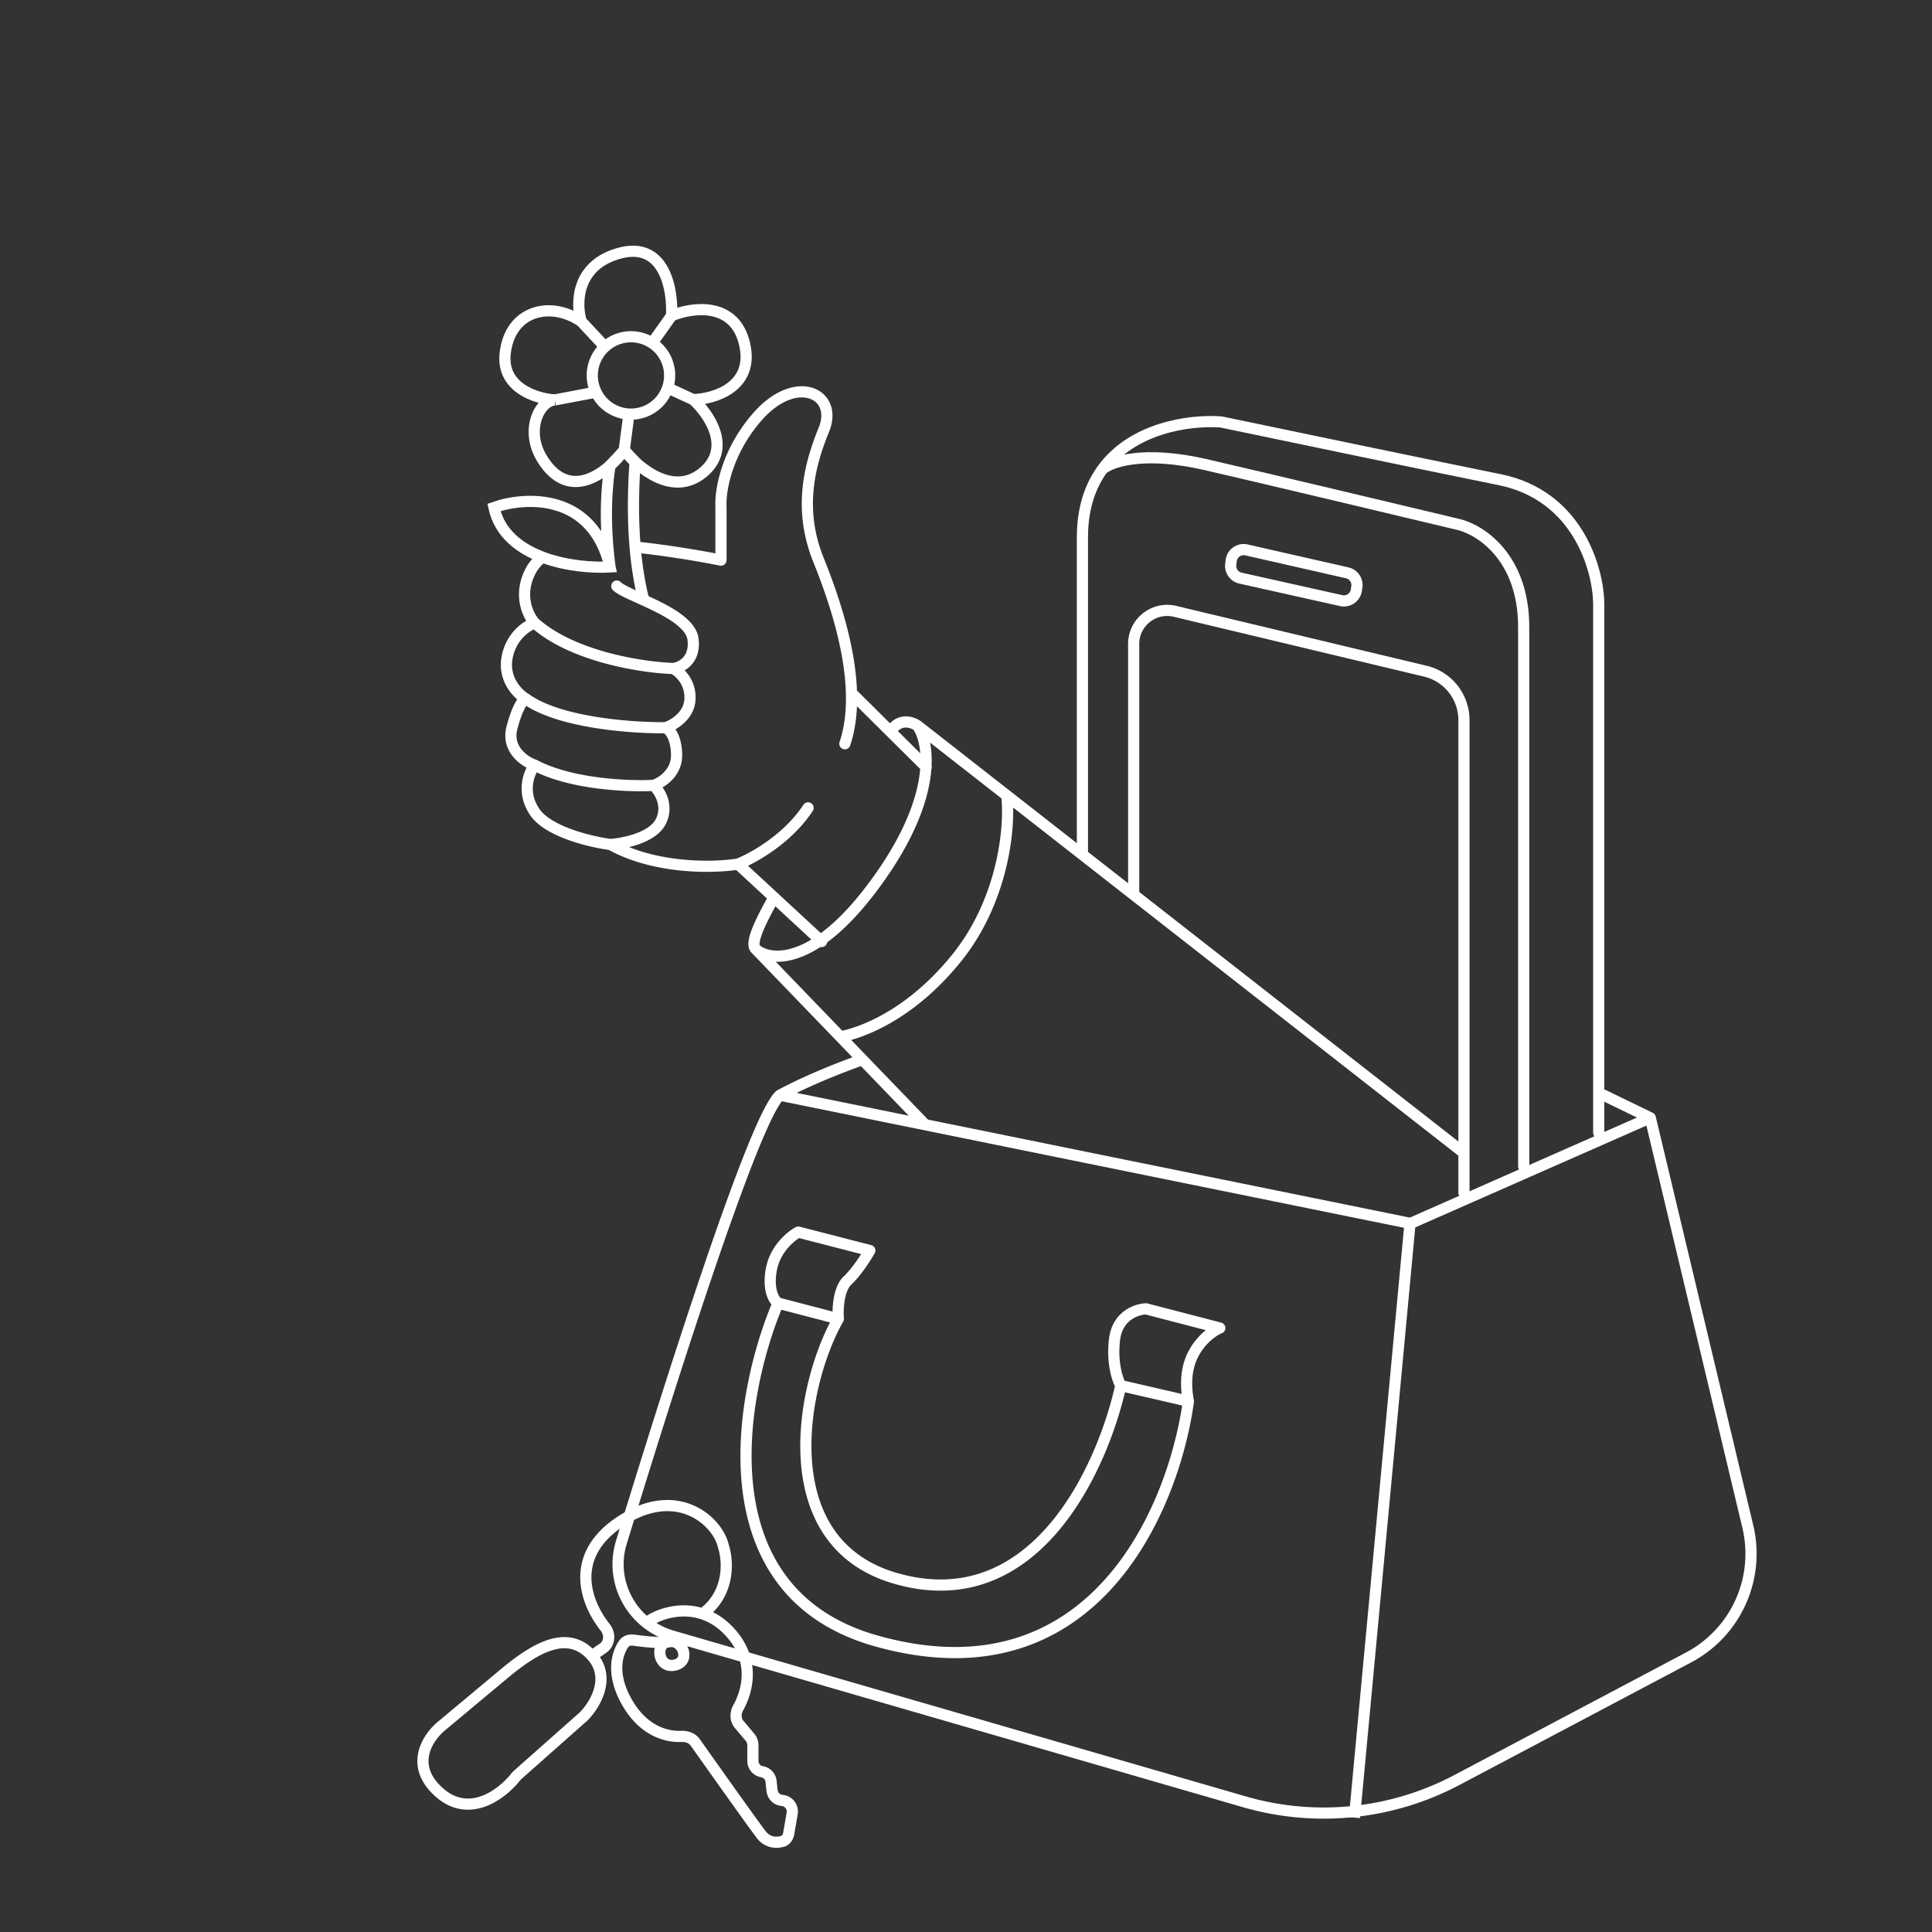 <svg xmlns="http://www.w3.org/2000/svg" width="350" height="350" fill="none"><rect width="100%" height="100%" fill="#333333" stroke="none"/><path stroke="#fff" stroke-linecap="round" stroke-linejoin="round" stroke-width="2.024" d="M289.625 205.213V109.31c-.099-6.275-3.824-19.543-17.929-22.412-14.105-2.868-39.546-8.168-50.503-10.46-5.934-.423-16.077 1.137-21.474 8.562m-3.628 69.417v-57.06c0-5.283 1.415-9.313 3.628-12.357m0 0c1.555-1.36 7.48-3.427 18.742-.821 11.261 2.605 35.157 8.299 45.697 10.82 3.957.91 11.871 5.904 11.871 18.594v97.71"/><path stroke="#fff" stroke-linecap="round" stroke-linejoin="round" stroke-width="2.024" d="m222.961 102.251.076-.668a2.278 2.278 0 0 1 2.767-1.961l18.254 4.15a2.276 2.276 0 0 1 1.746 2.561l-.09.594a2.277 2.277 0 0 1-2.748 1.881l-18.239-4.076a2.277 2.277 0 0 1-1.766-2.481Zm-67.542 90.011s-7.711 2.694-14.123 6.141m0 0c-4.838 4.208-21.129 56.132-28.732 81.021-2.215 7.251 1.96 14.858 9.241 16.967l103.633 30.025a51.617 51.617 0 0 0 38.497-3.952l41.964-22.2a21.252 21.252 0 0 0 10.734-23.718l-17.67-74.049m-157.667-4.094 114.221 23.231 43.446-19.137m0 0-8.444-4.094"/><path stroke="#fff" stroke-linecap="round" stroke-linejoin="round" stroke-width="2.024" d="M140.95 236.071c-.69-.462-1.9-2.322-1.22-6.062.681-3.741 3.543-6.093 4.889-6.802l12.956 3.337c-.649 1.155-2.364 3.856-4.032 5.423-1.668 1.566-1.807 5.287-1.668 6.952m-10.925-2.848c-7.08 16.743-13.428 52.425 17.81 61.205 39.049 10.976 53.79-23.591 56.534-43.432m-74.344-17.773 10.925 2.848m63.419 14.925c-.318-1.601-.768-4.998.678-8.113 1.446-3.114 3.939-4.727 5.005-5.144l-13.349-3.476c-1.669.046-5.145 1.196-5.701 5.422-.556 4.227.51 7.416 1.113 8.482m12.254 2.829-12.254-2.829m0 0c-3.43 15.433-15.804 42.201-40.877 34.897-22.433-6.534-17.055-35.129-10.288-46.993m53.501-76.967v-45.297c0-3.924 3.667-6.818 7.484-5.905l45.356 10.841a9.107 9.107 0 0 1 6.991 8.858v85.624m-.139-7.313-82.687-64.657m-16.191-12.66c-1.16-.758-3.18-1.207-4.596.714m4.596-.714 16.191 12.66m-16.191-12.66c2.121 2.878 3.778 12.336-6.56 27.141-12.923 18.507-21.538 14.837-22.814 13.242m45.565-27.723c.696 5.731-.667 19.063-9.117 29.499-8.681 10.722-17.71 13.584-20.97 14.222m-15.478-15.998c-1.021-1.276 1.653-6.052 3.196-8.924m-3.196 8.924 30.55 31.681m-18.513-32.944-15.162-14.028m0 0c-4.309.7-14.963.97-23.101-3.552m23.101 3.552c2.689-1.042 8.994-4.536 12.701-10.181m-35.802 6.629c-3.552-.457-11.27-2.277-13.725-5.894-2.454-3.616-1.022-7.158 0-8.477m13.725 14.371c2.443-.166 7.689-1.235 9.133-4.179 1.444-2.944-.278-5.577-1.319-6.526m-21.539-3.666c-1.803-.618-5.15-2.841-4.117-6.781 1.033-3.94 2.099-5.14 2.503-5.247m1.614 12.028c6.653 3.511 17.131 3.907 21.539 3.666m-23.153-15.694c-1.427-.835-4.102-3.489-3.391-7.428.71-3.94 3.633-5.84 5.005-6.298m-1.614 13.726c6.027 4.385 19.381 5.325 25.305 5.247m-23.69-18.973c-1.158-1.265-2.956-4.86-.889-9.123a7.613 7.613 0 0 1 2.154-2.703m-1.266 11.826c6.986 6.179 19.63 8.071 25.08 8.244m31.111 13.636c.95-2.829 1.285-5.961 1.194-9.208m0 0c-.235-8.339-3.285-17.43-5.958-24.054-3.713-9.204-1.695-17.116.97-23.656 2.664-6.54-5.087-10.333-12.11-2.26-5.619 6.459-6.701 13.51-6.54 16.227v9.689c-2.479-.512-8.797-1.654-15.068-2.321m38.706 26.375 13.545 13.433m-49.391 3.315c1.411-.463 4.221-2.222 4.165-5.554-.055-3.333-1.365-4.651-2.013-4.893m0 0c1.435-.454 4.332-2.14 4.443-5.247.111-3.108-1.99-4.949-3.054-5.482m0 0c1.388-.162 4.054-1.444 3.61-5.276-.556-4.791-12.081-7.845-13.816-9.65m-4.513 193.797c3.577 4.004.496 8.981-1.491 10.968l-11.971 10.606c-.112.1-.212.208-.304.325-2.435 3.094-8.403 7.738-13.92 2.806-5.623-5.026-1.846-10.258.745-12.246l10.967-9.158c5.484-4.579 11.501-8.305 15.974-3.301Zm0 0 2.024-1.391c1.209-.832 1.326-2.579.414-3.729-4.025-5.078-6.565-13.666 3.555-19.739 9.851-5.912 16.838.607 17.814 4.951.854 2.528 1.313 8.515-3.687 12.237m-9.505 1.171c2.691-1.66 9.375-3.504 14.583 2.409 4.354 4.943 3.066 10.359 1.31 13.496-.535.955-.54 2.17.165 3.007l1.961 2.328c.346.41.536.93.536 1.467v2.836c0 .965.697 1.787 1.648 1.946v0a1.975 1.975 0 0 1 1.637 1.733l.182 1.681a2.013 2.013 0 0 0 1.832 1.79v0a2.014 2.014 0 0 1 1.815 2.347l-.623 3.635c-.113.659-.504 1.264-1.149 1.441-1.121.306-2.687.259-3.846-1.248-1.438-1.869-8.059-11.197-11.947-16.698-.566-.8-1.581-1.124-2.559-1.079-2.638.119-6.708-.964-9.648-5.921-3.084-5.198-2.038-9.009-.723-10.869.399-.566 1.118-.747 1.803-.646 1.95.287 4.896.588 6.467.285m0 0c2.379-.459 3.987 3.601.9 4.244-3.086.643-3.601-4.244-.9-4.244Z"/><path stroke="#fff" stroke-width="2.024" d="M116.665 108.923c-.831-3.219-1.333-6.575-1.612-9.862-.482-5.68-.298-11.155 0-15.366 0 0-.119 1.37.024-.006l-1.98-2.09-2.587 2.749c-1.025 6.523-.712 13.148.002 18.364m0 0c-6.16.352-18.99-1.312-21.03-10.783 5.709-2.008 17.906-2.663 21.03 10.783Z"/><circle cx="7.014" cy="7.014" r="7.014" stroke="#fff" stroke-width="2.024" transform="matrix(-.968 .25 .25 .968 119.34 59.469)"/><path stroke="#fff" stroke-width="2.024" d="M105.288 58.216c-.984-3.264-.94-10.313 7.103-12.39 8.043-2.076 9.531 6.715 9.269 11.371m-16.372 1.02c-5.622-3.784-12.924-1.984-13.776 5.836-.682 6.256 5.721 8.205 9.008 8.398m4.768-14.235 4.32 4.627m12.052-5.646c3.657-1.535 11.422-2.662 13.227 5.113 1.805 7.776-5.449 9.964-9.302 10.087m-3.925-15.2-3.531 4.965m7.456 10.235c2.829 2.562 7.136 8.797 1.728 13.233-5.407 4.436-11.739-.881-14.23-4.094m12.502-9.14-4.697-2.164m-7.805 11.304c-2.871 3.922-9.868 9.725-14.88 1.562-3.118-5.076-.544-10.5 2.317-10.647m12.563 9.085.856-6.543m-13.419-2.542 7.406-1.405m147.488 150.837L245.37 329.27"/></svg>